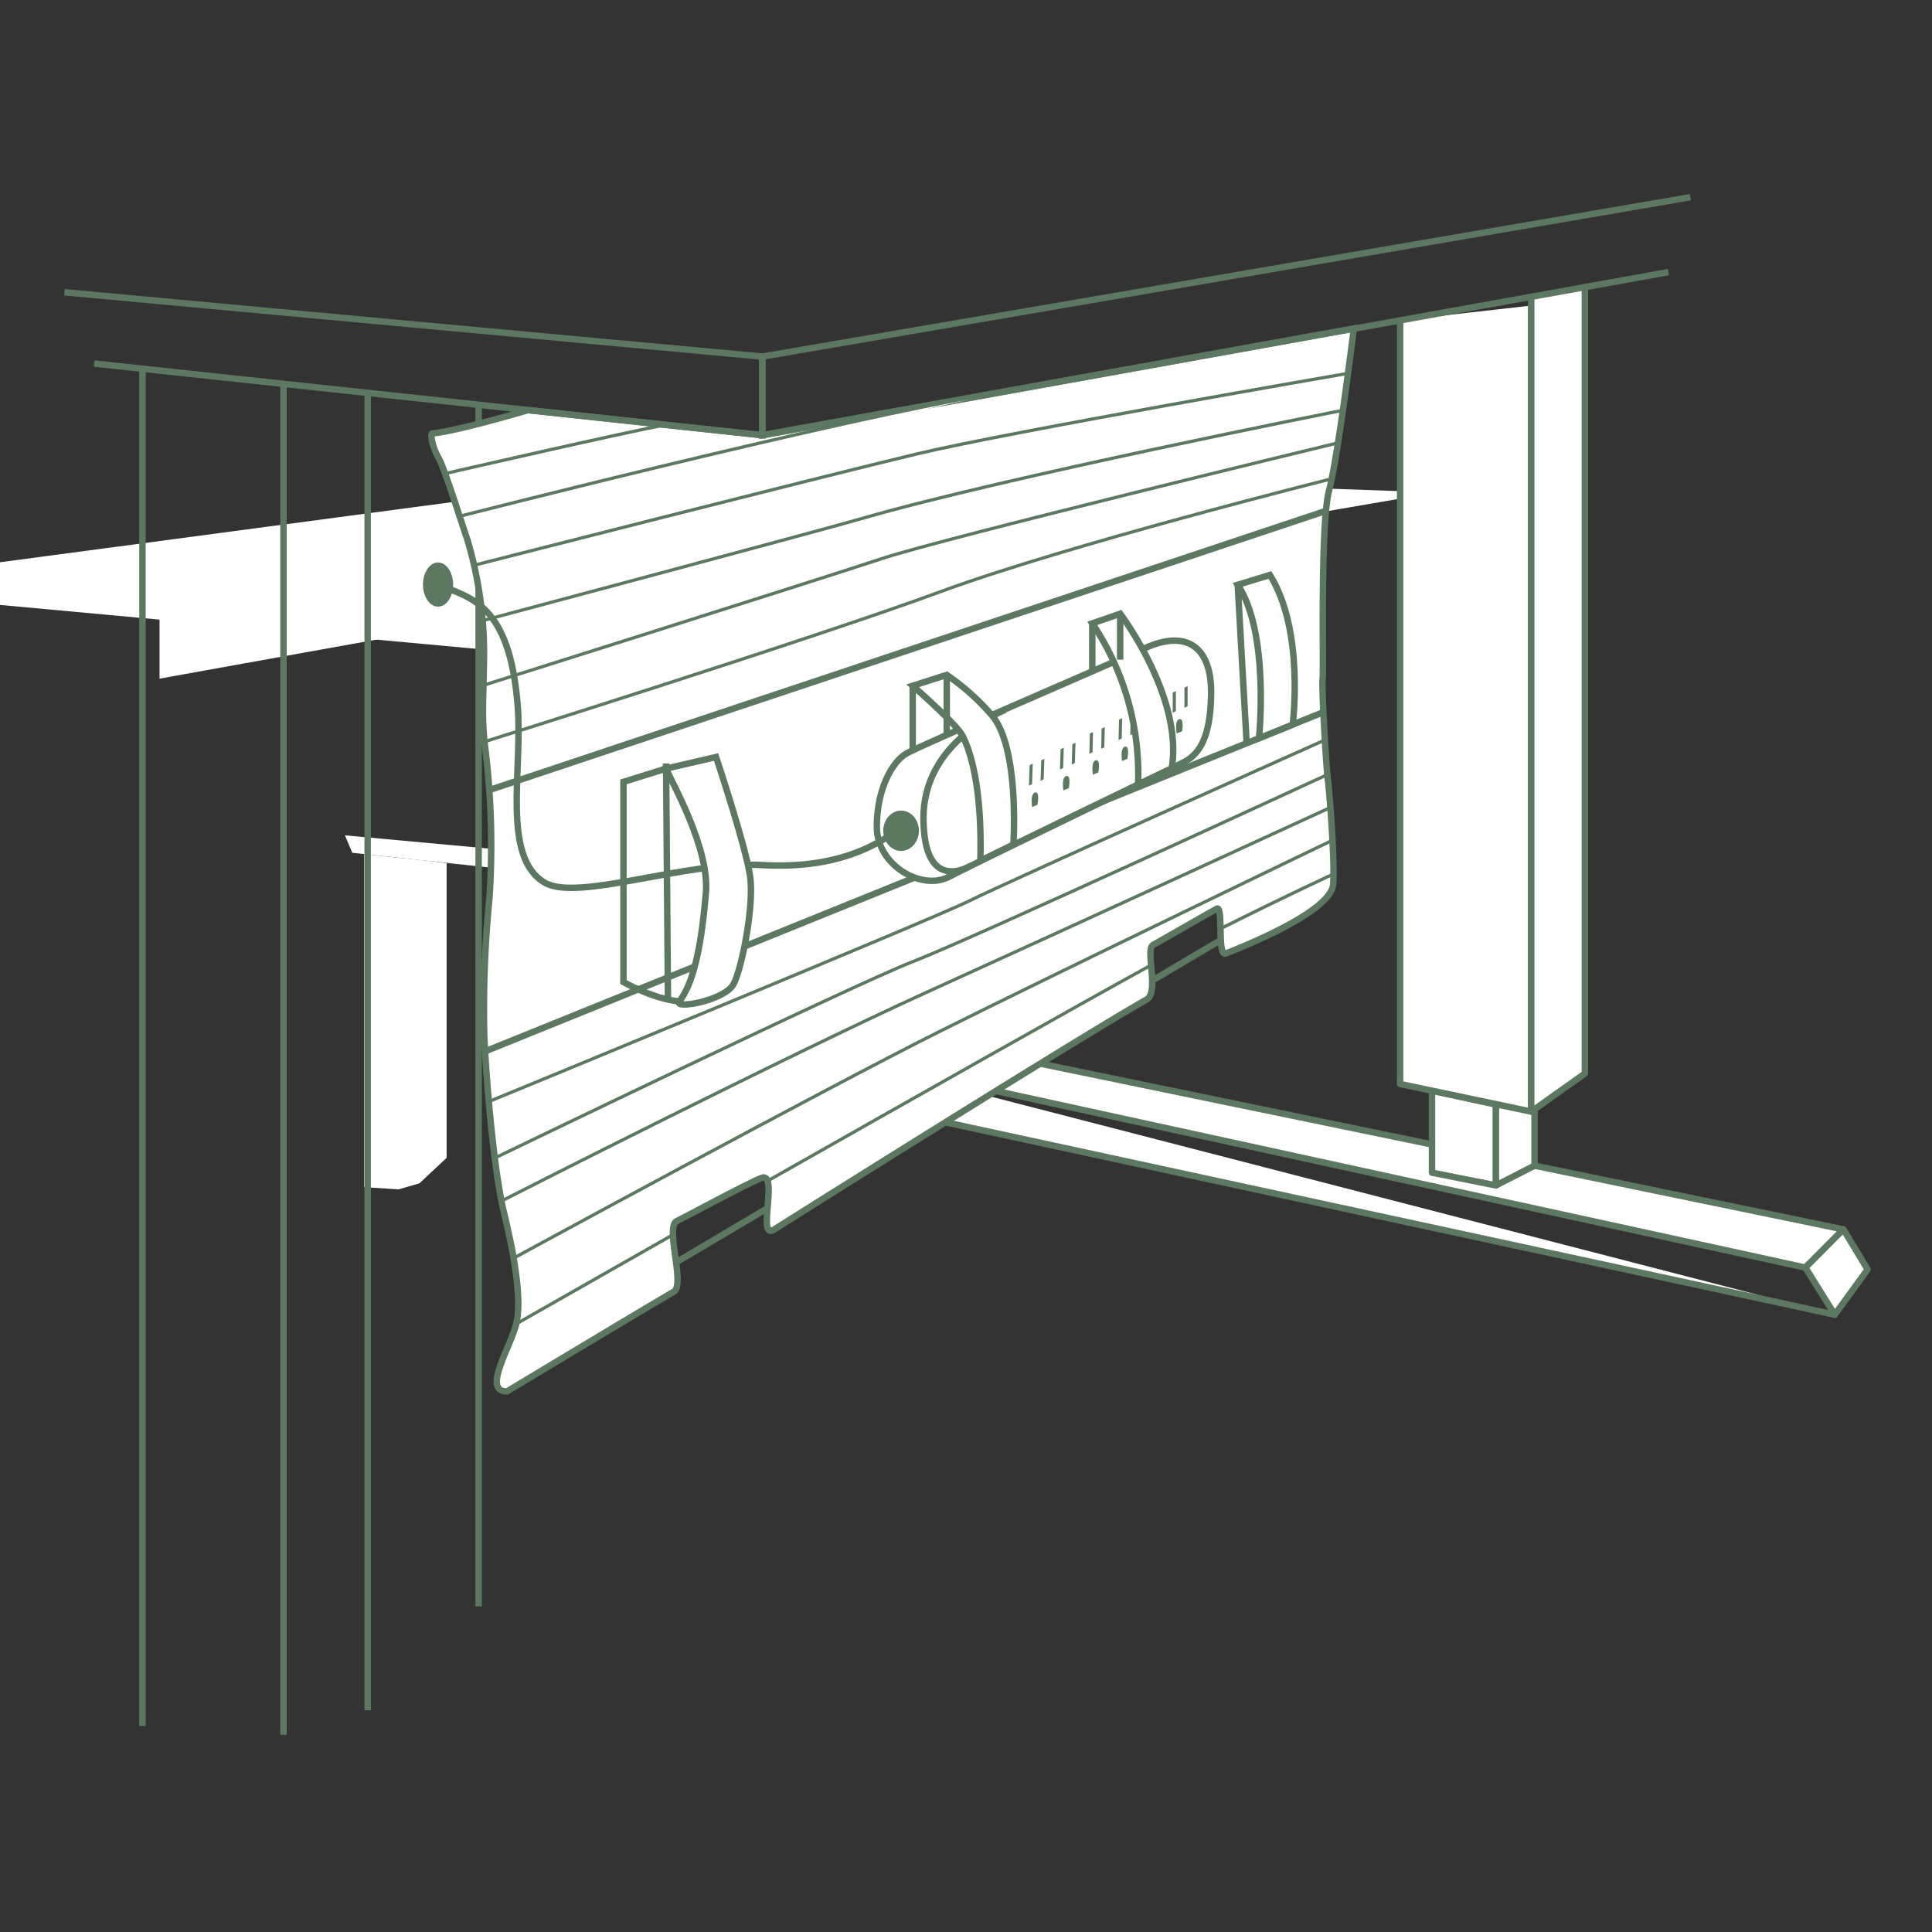 <svg id="Layer_1" data-name="Layer 1" xmlns="http://www.w3.org/2000/svg" viewBox="0 0 300 300"><rect x="0" y="0" width="300" height="300" fill="#333333" stroke="none"/><defs><style>.cls-1,.cls-2,.cls-4,.cls-6{fill:#fff;}.cls-2,.cls-3,.cls-4,.cls-6{stroke:#5c7861;}.cls-2{stroke-linecap:round;stroke-linejoin:round;}.cls-3{fill:none;}.cls-3,.cls-4,.cls-6{stroke-miterlimit:10;}.cls-5{fill:#5c7861;}.cls-6{stroke-width:0.5px;}</style></defs><polygon class="cls-1" points="223.05 76.46 110.72 72.58 -29.43 91.22 78.95 101.21 223.05 76.46"/><polygon class="cls-1" points="168.86 68.42 165.46 80.05 24.77 105.38 24.77 93.17 168.86 68.42"/><polygon class="cls-1" points="53.56 129.71 54.7 132.42 80.16 135.15 80.16 132.16 53.56 129.71"/><polygon class="cls-1" points="56.54 184.34 61.91 184.68 65.12 183.75 69.35 179.79 69.35 134.03 65.12 133.52 61.91 133.2 56.54 132.62 56.54 184.34"/><polygon class="cls-2" points="286.24 190.9 280.34 196.83 128.03 163.6 136.12 159.91 286.24 190.9"/><polygon class="cls-2" points="286.24 190.9 290 197.12 284.9 204.14 280.34 196.83 286.24 190.9"/><polyline class="cls-2" points="284.9 204.14 128.44 170.29 128.03 163.6"/><polygon class="cls-2" points="222.36 182.09 222.36 169.36 232.29 171.51 232.29 184.07 222.36 182.09"/><polygon class="cls-2" points="232.29 184.07 238.28 181 238.28 169.09 232.29 171.51 232.29 184.07"/><polyline class="cls-2" points="217.41 49.75 217.41 168.32 237.77 172.61 237.77 47.45"/><polyline class="cls-2" points="246.1 44.59 246.1 166.69 237.77 172.61 237.77 46.09"/><line class="cls-3" x1="44.02" y1="59.61" x2="44.02" y2="269.38"/><line class="cls-3" x1="22.12" y1="57.26" x2="22.12" y2="268"/><line class="cls-3" x1="57.09" y1="265.57" x2="57.09" y2="60.94"/><line class="cls-3" x1="74.32" y1="249.45" x2="74.32" y2="63.02"/><path class="cls-4" d="M67.18,67.3c-.48,0,0,2.2.93,3.82s3.67,10.42,4.45,12.64a62,62,0,0,1,2.6,18.14c-.12,8.06-.41,9.51.26,14.86A122.83,122.83,0,0,1,76,139.47a175.34,175.34,0,0,0-.81,21.07c.27,6.69,1.45,21.07,3.07,27.76s2.81,13.57,1.9,17.27-5.33,10.49-1.44,10.49c0,0,24-14.43,25.88-15.46s-1.38-10.09.5-11,10.27-5.49,13.09-6.67-.74,9.75,2,8c1.77-1.14,47.11-29.64,57.86-35.73,2-1.12-.27-7.77,1-8.47s8.84-5.07,9.9-5.62,0,7.48,1.39,6.94,16.31-6.29,16.67-10.71c.28-3.42-.54-14.12-.81-16.16s-1-14.24-.82-15.87-.4-23.87,1-29.16S210.22,51,210.22,51L118.38,67.58,82,63.68S71.25,66.89,67.18,67.3Z"/><line class="cls-3" x1="75.34" y1="163.25" x2="205.55" y2="110.56"/><line class="cls-3" x1="75.98" y1="122.68" x2="205.9" y2="79.32"/><path class="cls-4" d="M140.76,117c-2.16,1.23-4.61,5.43-4.61,11.4s7,10,11.26,7.73S183,118.82,184,118.26c2.95-1.6,3.95-5.15,4.06-10.3.17-7.68-3.92-10.2-10.22-7.34S142.93,115.73,140.76,117Z"/><ellipse class="cls-5" cx="139.92" cy="129" rx="2.77" ry="3.13"/><path class="cls-3" d="M68,90.77c5,2.07,11.18,2.88,12.4,19,.75,9.86-2.55,23.34,4.19,27.29,5.15,3,22-3.42,33.63-2.74s17.69-3,21.08-5.35"/><polygon class="cls-5" points="182.59 110.42 182.1 110.67 182.1 107.55 182.59 107.3 182.59 110.42"/><polygon class="cls-5" points="184.41 109.66 183.92 109.91 183.92 106.79 184.41 106.53 184.41 109.66"/><path class="cls-5" d="M182.72,113.89l.84-.34s.37-2.07-.44-1.88S182.72,113.89,182.72,113.89Z"/><polygon class="cls-5" points="174.18 114.67 173.69 114.92 173.76 111.77 174.25 111.52 174.18 114.67"/><polygon class="cls-5" points="176 113.91 175.51 114.16 175.58 111.01 176.07 110.76 176 113.91"/><path class="cls-5" d="M174.23,118.17l.84-.34s.41-2.09-.39-1.89S174.23,118.17,174.23,118.17Z"/><polygon class="cls-5" points="169.65 116.8 169.16 117.05 169.23 113.91 169.72 113.66 169.65 116.8"/><polygon class="cls-5" points="171.48 116.03 170.99 116.28 171.06 113.14 171.55 112.89 171.48 116.03"/><path class="cls-5" d="M169.71,120.29l.84-.35s.41-2.08-.4-1.88S169.71,120.29,169.71,120.29Z"/><polygon class="cls-5" points="165.09 119.24 164.59 119.49 164.69 116.34 165.18 116.09 165.09 119.24"/><polygon class="cls-5" points="166.91 118.47 166.42 118.72 166.51 115.58 167 115.32 166.91 118.47"/><path class="cls-5" d="M165.12,122.74l.84-.35s.42-2.08-.38-1.89S165.12,122.74,165.12,122.74Z"/><polygon class="cls-5" points="160.26 121.76 159.77 122.01 159.88 118.82 160.36 118.57 160.26 121.76"/><polygon class="cls-5" points="162.06 121.01 161.58 121.26 161.68 118.07 162.17 117.82 162.06 121.01"/><path class="cls-5" d="M160.26,125.32l.83-.35s.44-2.11-.36-1.92S160.26,125.32,160.26,125.32Z"/><path class="cls-3" d="M156.05,110.25S143.4,114.93,143.4,127s7.33,7.43,7.33,7.43"/><path class="cls-4" d="M152.23,133.64l5.13-2.5s1-14.83-3.28-20a36.08,36.08,0,0,0-7.07-6.34l-5.29,1.69s6.87,6,7.76,7.79S152.54,121.28,152.23,133.64Z"/><line class="cls-4" x1="141.72" y1="106.52" x2="141.72" y2="116.41"/><line class="cls-4" x1="147.01" y1="104.83" x2="147.01" y2="114.24"/><path class="cls-4" d="M176.72,121.8a42,42,0,0,0-7.11-25l4.33-1.5s9.85,13,8,24Z"/><line class="cls-4" x1="169.61" y1="96.76" x2="169.61" y2="104.17"/><line class="cls-4" x1="173.94" y1="95.26" x2="173.94" y2="102.43"/><path class="cls-3" d="M105.5,155.49c-4-.33-8.69-3-8.69-3V121.41l6.61-2.06"/><line class="cls-4" x1="103.43" y1="118.55" x2="103.72" y2="155.22"/><path class="cls-4" d="M105.5,155.49c-1,1.27,6.8-.05,8.34-2.57,1.27-2.08,3.26-12.11,2.66-16.68s-5.31-18.69-5.31-18.69l-7.77,1.8c.84,2.05,6.79,12.33,6.19,19.31S108,152.22,105.5,155.49Z"/><ellipse class="cls-5" cx="68.02" cy="90.77" rx="2.34" ry="3.43"/><path class="cls-4" d="M192.19,90.81c5,7.42,3.31,23.82,3.31,23.82l5.23-2.12s1.89-14.55-3.54-23.23Z"/><line class="cls-4" x1="192.19" y1="90.81" x2="193.58" y2="115.4"/><polyline class="cls-3" points="259.07 42.25 118.38 67.58 118.38 55.37 262.47 30.62"/><polyline class="cls-3" points="10 45.38 118.38 55.37 118.38 67.58 14.61 56.45"/><path class="cls-6" d="M75.42,115.11S126.22,99.18,146,91.89s60.37-17.44,60.37-17.44"/><path class="cls-6" d="M75,106.43s52.53-16.56,61.9-19.68,70.53-17.9,70.53-17.9"/><path class="cls-6" d="M75.14,96.32s52.08-13.89,58.63-15.79c22.11-6.41,74.48-16.77,74.48-16.77"/><path class="cls-6" d="M73.62,87.77s54.25-13.83,68.82-17.3S209.16,58,209.16,58"/><path class="cls-6" d="M71.36,80.17S130.51,65.05,154.91,61"/><path class="cls-6" d="M69.1,73.54S97,67.12,103.23,66"/><path class="cls-6" d="M76.84,179.81s56-27.06,65-30.53,64.27-29,64.27-29"/><path class="cls-6" d="M77.88,186.49s44.2-22.52,66.4-32.59,62.34-28.53,62.34-28.53"/><path class="cls-6" d="M79.76,195.36s48.13-26.19,66.17-35.21,61-29.69,61-29.69"/><path class="cls-6" d="M189.56,144.19c9.83-4.94,17.55-8.5,17.55-8.5"/><path class="cls-6" d="M119.2,183.37c22.06-12.51,47.56-26.93,59.58-33.53"/><path class="cls-6" d="M80.17,205.57s10.24-5.84,24.34-13.85"/><path class="cls-6" d="M75.91,171.05s69.06-28.39,74.62-31.17,55.25-25,55.25-25"/><line class="cls-4" x1="178.94" y1="152.25" x2="189.62" y2="145.93"/><line class="cls-4" x1="104.99" y1="196.01" x2="119.2" y2="187.6"/></svg>